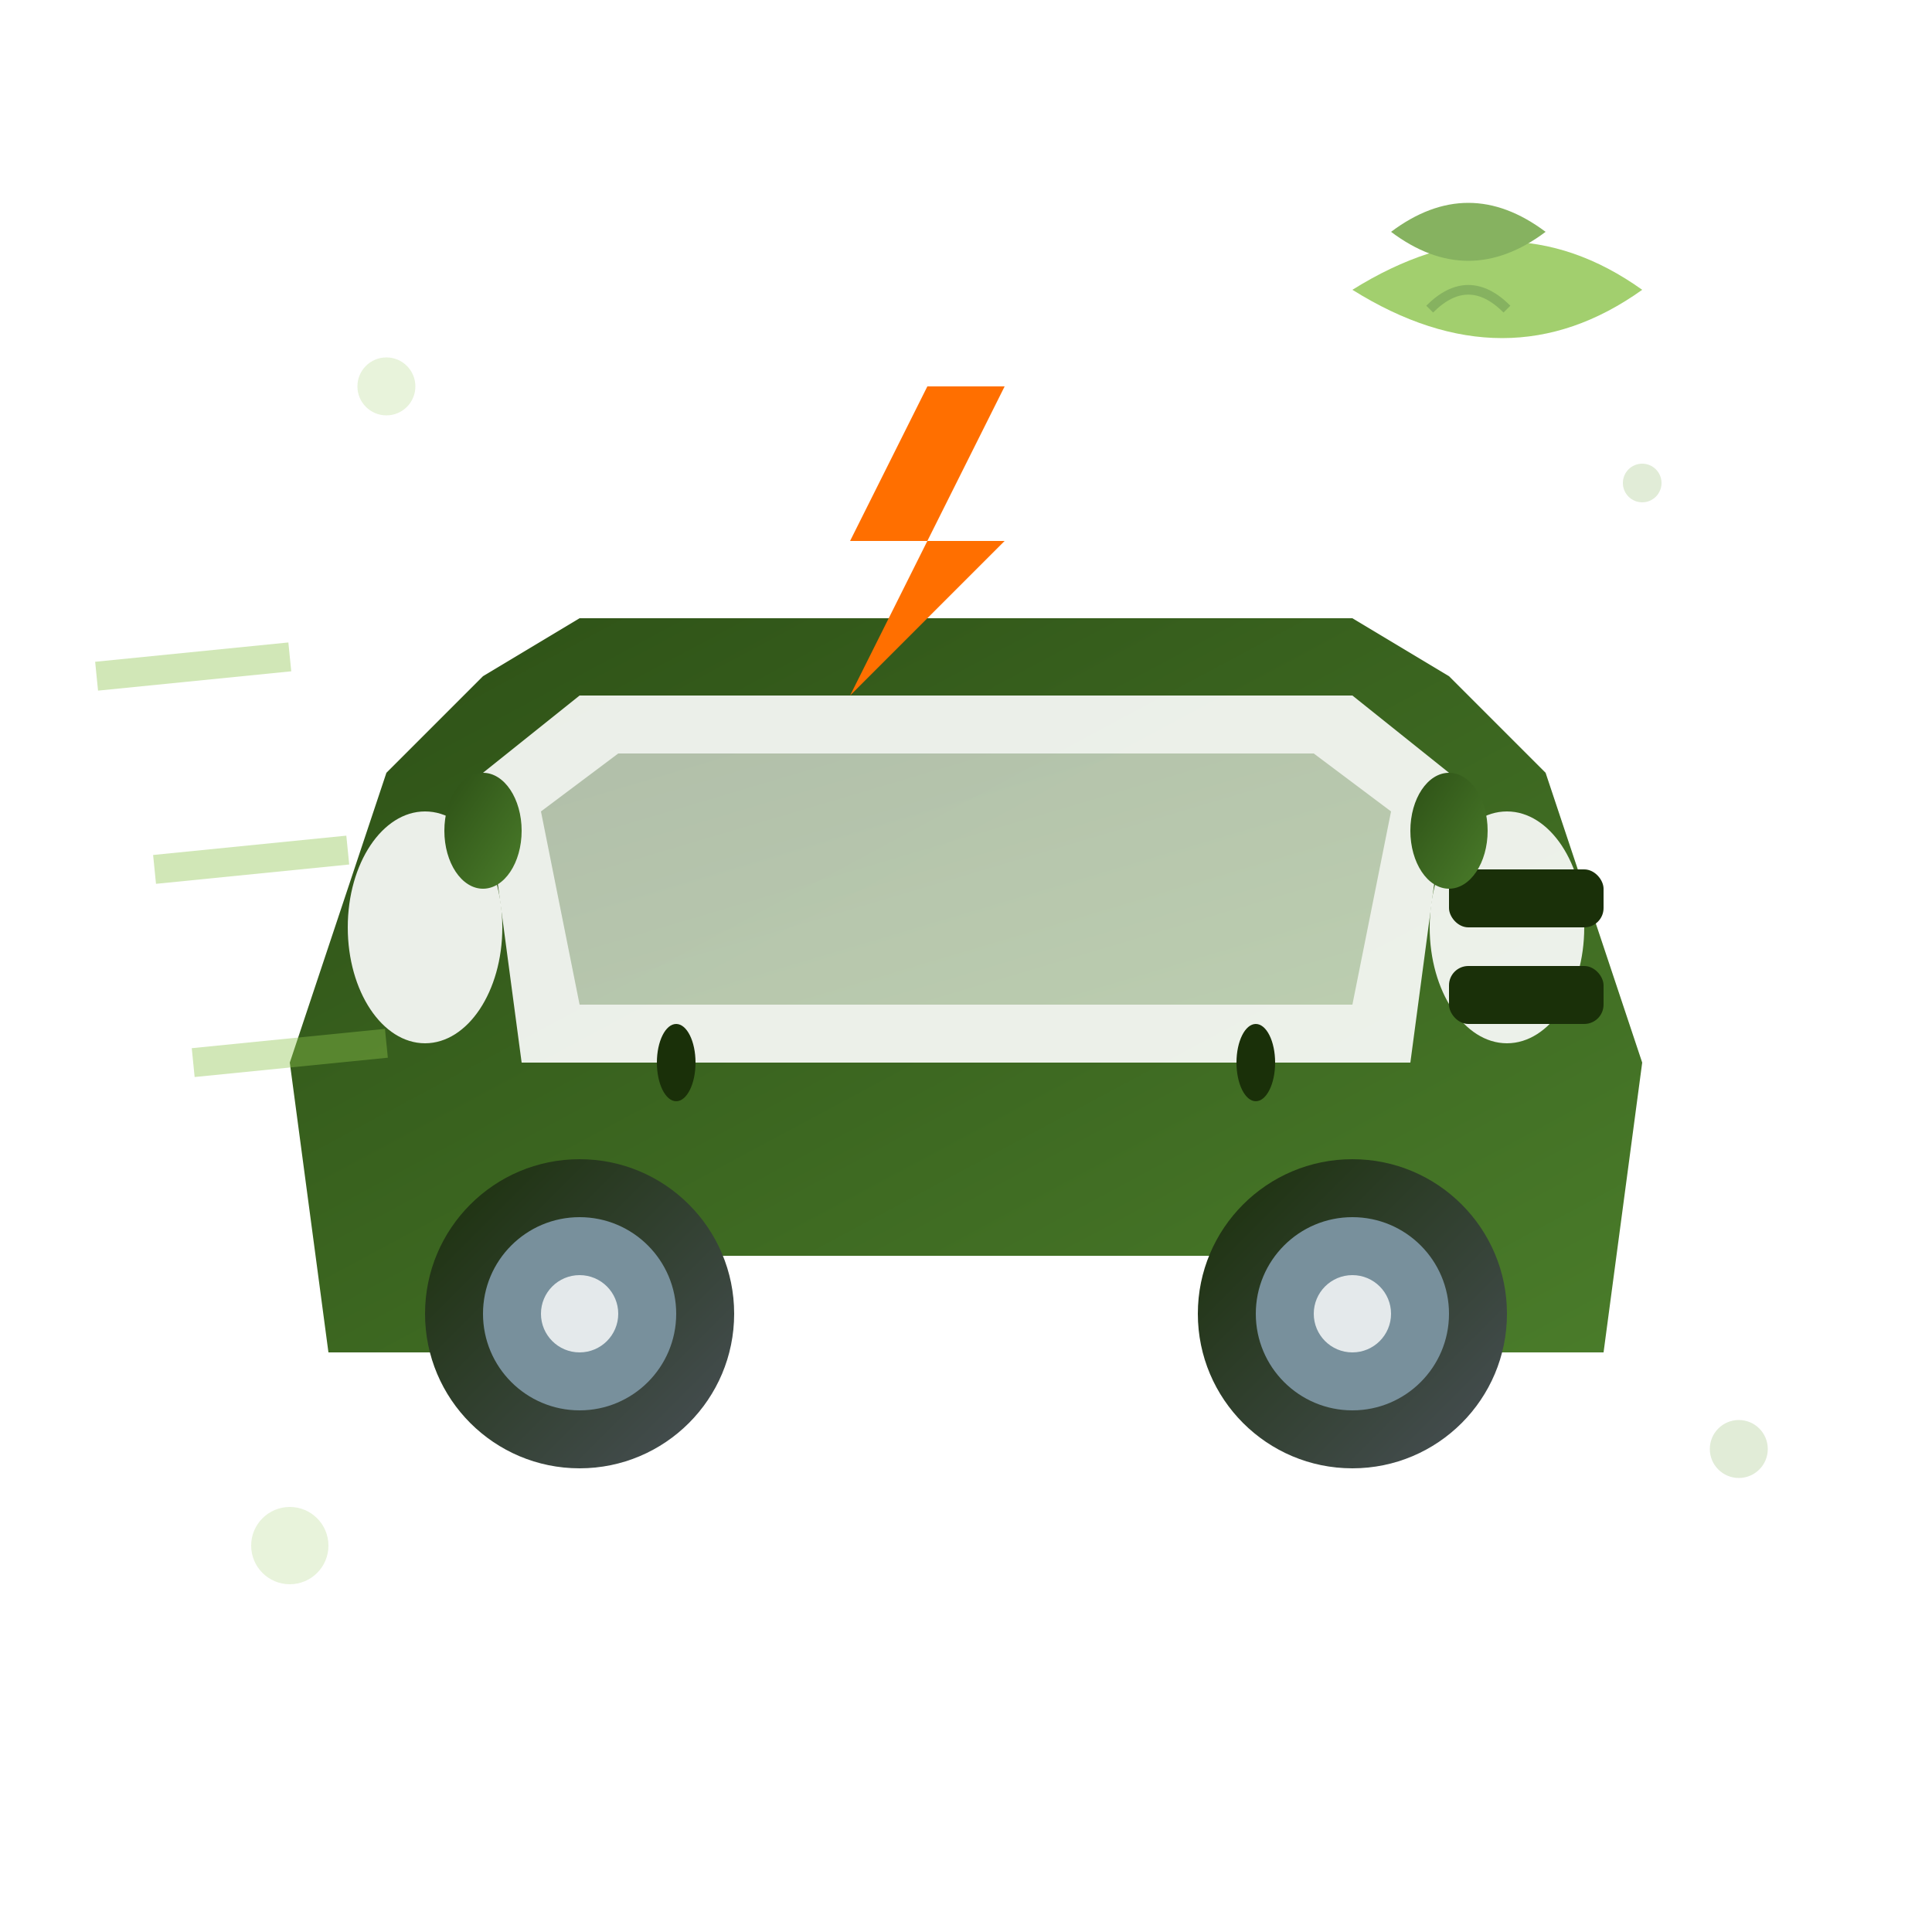 <svg xmlns="http://www.w3.org/2000/svg" viewBox="0 0 100 100" width="100" height="100">
  <defs>
    <linearGradient id="carGrad" x1="0%" y1="0%" x2="100%" y2="100%">
      <stop offset="0%" style="stop-color:#2d5016;stop-opacity:1" />
      <stop offset="100%" style="stop-color:#4a7c2a;stop-opacity:1" />
    </linearGradient>
    <linearGradient id="wheelGrad" x1="0%" y1="0%" x2="100%" y2="100%">
      <stop offset="0%" style="stop-color:#1a3009;stop-opacity:1" />
      <stop offset="100%" style="stop-color:#495057;stop-opacity:1" />
    </linearGradient>
    <filter id="shadow" x="-20%" y="-20%" width="140%" height="140%">
      <dropShadow dx="2" dy="3" stdDeviation="3" flood-color="#1a3009" flood-opacity="0.4"/>
    </filter>
  </defs>
  
  <!-- Car main body -->
  <g filter="url(#shadow)">
    <path d="M15 55 L20 40 L25 35 L30 32 L70 32 L75 35 L80 40 L85 55 L83 70 L77 70 L75 65 L25 65 L23 70 L17 70 Z" 
          fill="url(#carGrad)"/>
    
    <!-- Car windows -->
    <path d="M25 40 L30 36 L70 36 L75 40 L73 55 L27 55 Z" 
          fill="#ffffff" opacity="0.9"/>
    <path d="M28 42 L32 39 L68 39 L72 42 L70 52 L30 52 Z" 
          fill="url(#carGrad)" opacity="0.3"/>
    
    <!-- Windshield division -->
    <path d="M50 36 L50 52" stroke="url(#carGrad)" stroke-width="1" opacity="0.5"/>
    
    <!-- Wheels -->
    <circle cx="30" cy="68" r="8" fill="url(#wheelGrad)"/>
    <circle cx="70" cy="68" r="8" fill="url(#wheelGrad)"/>
    <circle cx="30" cy="68" r="5" fill="#78909c"/>
    <circle cx="70" cy="68" r="5" fill="#78909c"/>
    <circle cx="30" cy="68" r="2" fill="#ffffff" opacity="0.8"/>
    <circle cx="70" cy="68" r="2" fill="#ffffff" opacity="0.8"/>
    
    <!-- Headlights -->
    <ellipse cx="22" cy="48" rx="4" ry="6" fill="#ffffff" opacity="0.9"/>
    <ellipse cx="78" cy="48" rx="4" ry="6" fill="#ffffff" opacity="0.9"/>
    
    <!-- Grille -->
    <rect x="75" y="45" width="8" height="3" fill="#1a3009" rx="1"/>
    <rect x="75" y="50" width="8" height="3" fill="#1a3009" rx="1"/>
    
    <!-- Side mirrors -->
    <ellipse cx="25" cy="43" rx="2" ry="3" fill="url(#carGrad)"/>
    <ellipse cx="75" cy="43" rx="2" ry="3" fill="url(#carGrad)"/>
    
    <!-- Door handles -->
    <ellipse cx="35" cy="55" rx="1" ry="2" fill="#1a3009"/>
    <ellipse cx="65" cy="55" rx="1" ry="2" fill="#1a3009"/>
  </g>
  
  <!-- Electric symbol -->
  <path d="M48 20 L44 28 L48 28 L44 36 L52 28 L48 28 L52 20 Z" 
        fill="#ff6f00"/>
  
  <!-- Eco leaves -->
  <g opacity="0.8">
    <path d="M70 15 Q78 10 85 15 Q78 20 70 15 Z" fill="#8bc34a"/>
    <path d="M72 12 Q76 9 80 12 Q76 15 72 12 Z" fill="#689f38"/>
    <path d="M74 16 Q76 14 78 16" stroke="#689f38" stroke-width="0.5" fill="none"/>
  </g>
  
  <!-- Motion lines -->
  <g stroke="#8bc34a" stroke-width="1.5" opacity="0.4">
    <path d="M5 35 L15 34"/>
    <path d="M8 45 L18 44"/>
    <path d="M10 55 L20 54"/>
  </g>
  
  <!-- Organic background elements -->
  <g opacity="0.2">
    <circle cx="20" cy="20" r="1.5" fill="#8bc34a"/>
    <circle cx="85" cy="25" r="1" fill="#689f38"/>
    <circle cx="15" cy="80" r="2" fill="#8bc34a"/>
    <circle cx="90" cy="75" r="1.5" fill="#689f38"/>
  </g>
</svg>
